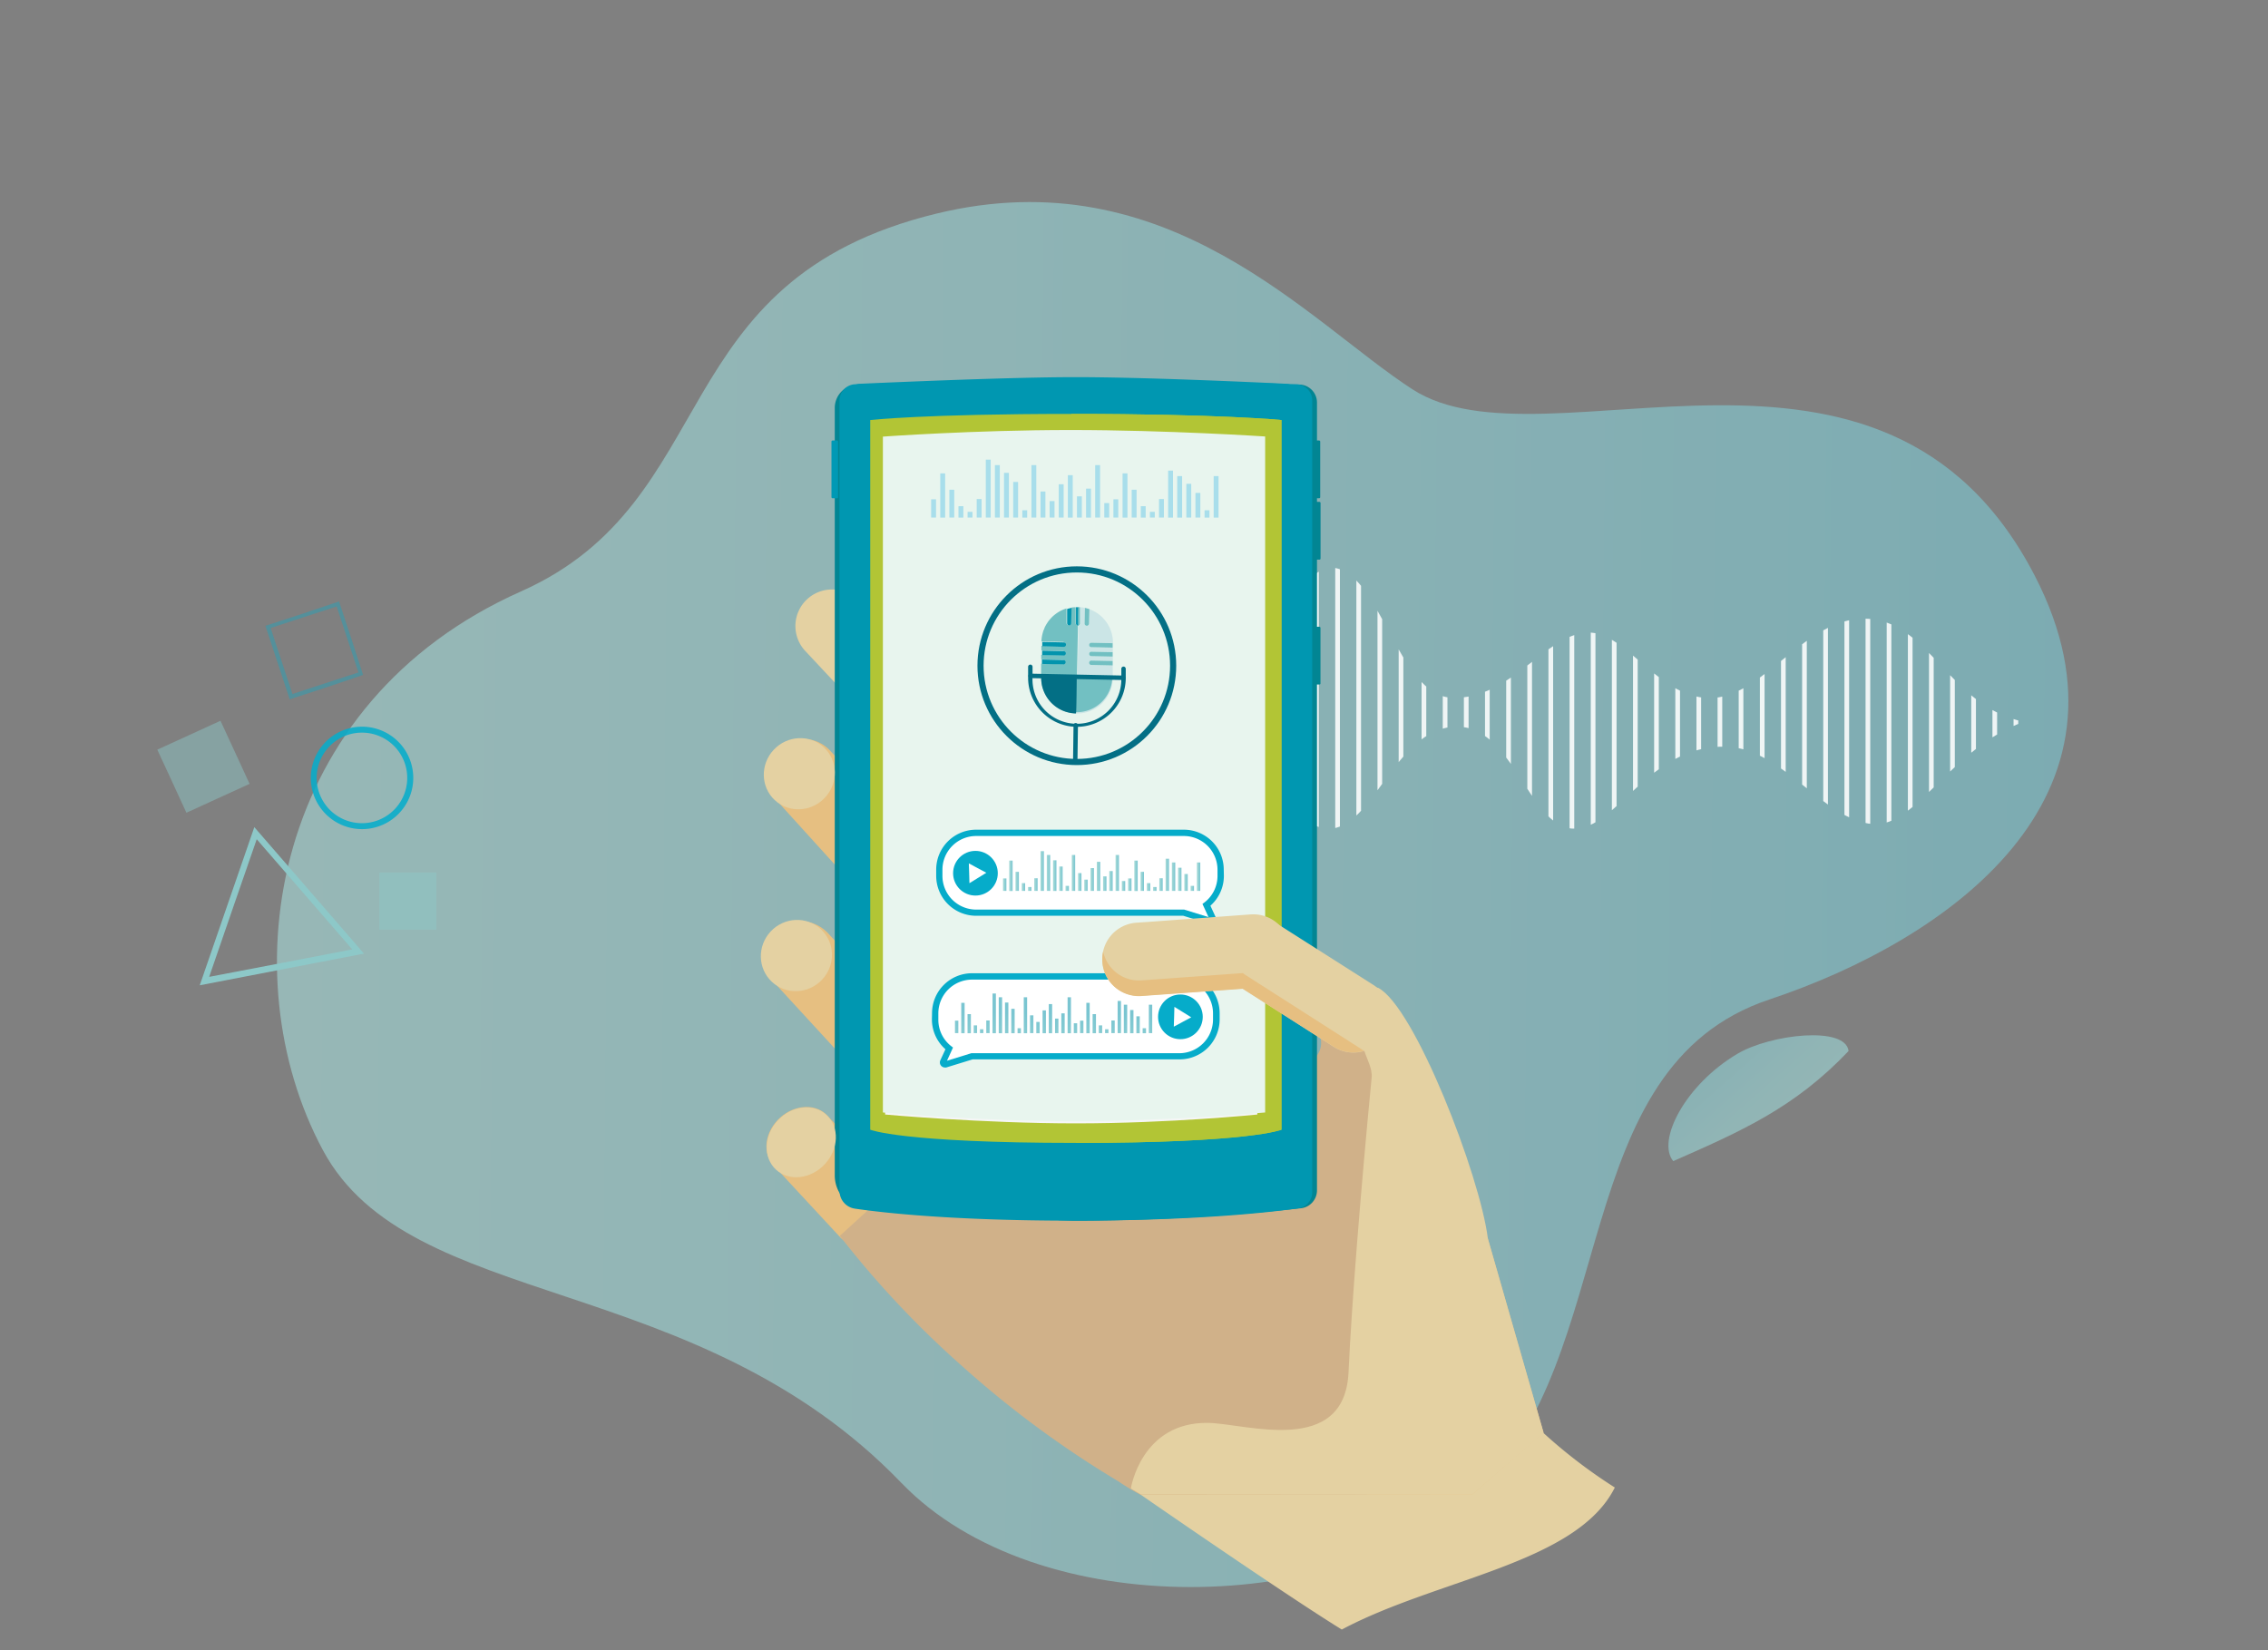 <?xml version="1.0" encoding="utf-8"?> <svg id="Layer_1" data-name="Layer 1" xmlns="http://www.w3.org/2000/svg" xmlns:xlink="http://www.w3.org/1999/xlink" viewBox="0 0 343.58 250"><rect x="0" y="0" width="343.58" height="250" fill="#808080" stroke="none"/><defs><style>.cls-1,.cls-104,.cls-15{fill:none;}.cls-2{clip-path:url(#clip-path);}.cls-3{fill:#b9e3e4;}.cls-4{fill:#0797b1;}.cls-5{clip-path:url(#clip-path-2);}.cls-6{fill:#eddec0;}.cls-7{fill:#02adca;}.cls-8{fill:#0399b5;}.cls-9{fill:#d7c5a9;}.cls-10{fill:#087181;}.cls-11{fill:#065e6c;}.cls-12,.cls-16{opacity:0.62;}.cls-13{fill:url(#linear-gradient);}.cls-14{clip-path:url(#clip-path-3);}.cls-15{stroke:#fff;stroke-width:0.71px;}.cls-104,.cls-15,.cls-31{stroke-miterlimit:10;}.cls-15,.cls-17{opacity:0.87;}.cls-16{fill:url(#linear-gradient-2);}.cls-18,.cls-31{fill:#06acca;}.cls-19{opacity:0.47;}.cls-20{fill:#8dc8c8;}.cls-21{clip-path:url(#clip-path-4);}.cls-22{fill:#e6bf81;}.cls-23{fill:#e4d1a2;}.cls-24{fill:#d0b189;}.cls-25{fill:#028593;}.cls-26{fill:#0099b5;}.cls-27{fill:#0097b1;}.cls-28{fill:#b2c535;}.cls-29{fill:#f5f6f6;}.cls-30{fill:#e8f5ee;}.cls-31{stroke:#06acca;stroke-width:0.53px;}.cls-32{fill:#fff;}.cls-33{fill:url(#linear-gradient-3);}.cls-34{fill:url(#linear-gradient-4);}.cls-35{fill:url(#linear-gradient-5);}.cls-36{fill:url(#linear-gradient-6);}.cls-37{fill:url(#linear-gradient-7);}.cls-38{fill:url(#linear-gradient-8);}.cls-39{fill:url(#linear-gradient-9);}.cls-40{fill:url(#linear-gradient-10);}.cls-41{fill:url(#linear-gradient-11);}.cls-42{fill:url(#linear-gradient-12);}.cls-43{fill:url(#linear-gradient-13);}.cls-44{fill:url(#linear-gradient-14);}.cls-45{fill:url(#linear-gradient-15);}.cls-46{fill:url(#linear-gradient-16);}.cls-47{fill:url(#linear-gradient-17);}.cls-48{fill:url(#linear-gradient-18);}.cls-49{fill:url(#linear-gradient-19);}.cls-50{fill:url(#linear-gradient-20);}.cls-51{fill:url(#linear-gradient-21);}.cls-52{fill:url(#linear-gradient-22);}.cls-53{fill:url(#linear-gradient-23);}.cls-54{fill:url(#linear-gradient-24);}.cls-55{fill:url(#linear-gradient-25);}.cls-56{fill:url(#linear-gradient-26);}.cls-57{fill:url(#linear-gradient-27);}.cls-58{fill:url(#linear-gradient-28);}.cls-59{fill:url(#linear-gradient-29);}.cls-60{fill:url(#linear-gradient-30);}.cls-61{fill:url(#linear-gradient-31);}.cls-62{fill:url(#linear-gradient-32);}.cls-63{fill:url(#linear-gradient-33);}.cls-64{fill:url(#linear-gradient-34);}.cls-65{fill:url(#linear-gradient-35);}.cls-66{fill:url(#linear-gradient-36);}.cls-67{fill:url(#linear-gradient-37);}.cls-68{fill:url(#linear-gradient-38);}.cls-69{fill:url(#linear-gradient-39);}.cls-70{fill:url(#linear-gradient-40);}.cls-71{fill:url(#linear-gradient-41);}.cls-72{fill:url(#linear-gradient-42);}.cls-73{fill:url(#linear-gradient-43);}.cls-74{fill:url(#linear-gradient-44);}.cls-75{fill:url(#linear-gradient-45);}.cls-76{fill:url(#linear-gradient-46);}.cls-77{fill:url(#linear-gradient-47);}.cls-78{fill:url(#linear-gradient-48);}.cls-79{fill:url(#linear-gradient-49);}.cls-80{fill:url(#linear-gradient-50);}.cls-81{fill:url(#linear-gradient-51);}.cls-82{fill:url(#linear-gradient-52);}.cls-83{fill:url(#linear-gradient-53);}.cls-84{fill:url(#linear-gradient-54);}.cls-85{fill:url(#linear-gradient-55);}.cls-86{fill:url(#linear-gradient-56);}.cls-87{fill:url(#linear-gradient-57);}.cls-88{fill:url(#linear-gradient-58);}.cls-89{fill:url(#linear-gradient-59);}.cls-90{fill:url(#linear-gradient-60);}.cls-91{fill:url(#linear-gradient-61);}.cls-92{fill:url(#linear-gradient-62);}.cls-93{fill:url(#linear-gradient-63);}.cls-94{fill:url(#linear-gradient-64);}.cls-95{fill:url(#linear-gradient-65);}.cls-96{fill:url(#linear-gradient-66);}.cls-97{opacity:0.36;}.cls-98{fill:#02a8cb;}.cls-99{fill:#cbe5e6;}.cls-100{fill:#036f85;}.cls-101{fill:#72c0c2;}.cls-102{fill:#0294ad;}.cls-103{fill:#1d3a46;}.cls-104{stroke:#036f85;stroke-width:0.93px;}.cls-105{fill:#a8deeb;}</style><clipPath id="clip-path"><path class="cls-1" d="M322.27-388.51c1.34,57.25-59.18,51-84,50.19-24.55-.75-57.65-7.61-77.67-16.83-14.57-6.71-13.74-34.34-13.74-56.58,0-52.8,36.51-116.84,89.31-116.84S321-441.29,322.27-388.51Z"/></clipPath><clipPath id="clip-path-2"><path class="cls-1" d="M260.46-154.11c0,56.84-51.61,105.68-112.59,105.06C91-49.63,54.64-97.27,54.64-154.11A102.91,102.91,0,0,1,157.55-257,102.9,102.9,0,0,1,260.46-154.11Z"/></clipPath><linearGradient id="linear-gradient" x1="70.67" y1="32.17" x2="316.31" y2="32.17" gradientTransform="matrix(1.1, -0.01, -0.01, 1.1, -35.47, 102.18)" gradientUnits="userSpaceOnUse"><stop offset="0.01" stop-color="#a4d9d7"/><stop offset="0.36" stop-color="#99d4d5"/><stop offset="0.98" stop-color="#7bc6d1"/><stop offset="1" stop-color="#7ac5d1"/></linearGradient><clipPath id="clip-path-3"><path class="cls-1" d="M158.8,94.74c11.21.43,15.29,10.29,23.37,10.06,7.63-.21,13.94-19,19.54-18.8,7.42.29,9.92,19.55,18.4,19.73,8.79.18,14-9.59,20.33-9.89,6.06-.29,11,10.54,19.28,9.89,7.63-.61,13.82-12,22.65-12,9.88,0,12.8,13.36,24.24,15.62-11.11,4-16.38,16.05-22.89,15.51-7.56-.62-13.69-11.52-22.25-11.73-11.89-.3-16.61,12.84-23.28,12.41s-9-15.75-17.73-15.44c-9.14.32-12.5,15.58-19.17,15.44-7.88-.17-8-16.37-19.38-16.45-9.33-.07-14.15,7.6-24.25,7.16-6.67-.29-16.53-7.77-27.34-9.84C136.53,104.71,150,94.41,158.8,94.74Z"/></clipPath><linearGradient id="linear-gradient-2" x1="272.92" y1="174.29" x2="252.58" y2="151.3" gradientTransform="matrix(1, 0, 0, 1, 0, 0)" xlink:href="#linear-gradient"/><clipPath id="clip-path-4"><ellipse class="cls-1" cx="176.41" cy="144.71" rx="111.19" ry="119.63"/></clipPath><linearGradient id="linear-gradient-3" x1="151.95" y1="134.03" x2="152.45" y2="134.03" gradientTransform="matrix(1, 0, 0, 1, 0, 0)" xlink:href="#linear-gradient"/><linearGradient id="linear-gradient-4" x1="152.89" y1="132.68" x2="153.4" y2="132.68" gradientTransform="matrix(1, 0, 0, 1, 0, 0)" xlink:href="#linear-gradient"/><linearGradient id="linear-gradient-5" x1="153.84" y1="133.54" x2="154.35" y2="133.54" gradientTransform="matrix(1, 0, 0, 1, 0, 0)" xlink:href="#linear-gradient"/><linearGradient id="linear-gradient-6" x1="154.79" y1="134.39" x2="155.29" y2="134.39" gradientTransform="matrix(1, 0, 0, 1, 0, 0)" xlink:href="#linear-gradient"/><linearGradient id="linear-gradient-7" x1="155.74" y1="134.69" x2="156.24" y2="134.69" gradientTransform="matrix(1, 0, 0, 1, 0, 0)" xlink:href="#linear-gradient"/><linearGradient id="linear-gradient-8" x1="156.68" y1="134.02" x2="157.19" y2="134.02" gradientTransform="matrix(1, 0, 0, 1, 0, 0)" xlink:href="#linear-gradient"/><linearGradient id="linear-gradient-9" x1="157.63" y1="131.97" x2="158.14" y2="131.97" gradientTransform="matrix(1, 0, 0, 1, 0, 0)" xlink:href="#linear-gradient"/><linearGradient id="linear-gradient-10" x1="158.58" y1="132.26" x2="159.08" y2="132.26" gradientTransform="matrix(1, 0, 0, 1, 0, 0)" xlink:href="#linear-gradient"/><linearGradient id="linear-gradient-11" x1="159.53" y1="132.66" x2="160.03" y2="132.66" gradientTransform="matrix(1, 0, 0, 1, 0, 0)" xlink:href="#linear-gradient"/><linearGradient id="linear-gradient-12" x1="160.47" y1="133.13" x2="160.98" y2="133.13" gradientTransform="matrix(1, 0, 0, 1, 0, 0)" xlink:href="#linear-gradient"/><linearGradient id="linear-gradient-13" x1="161.42" y1="134.6" x2="161.93" y2="134.6" gradientTransform="matrix(1, 0, 0, 1, 0, 0)" xlink:href="#linear-gradient"/><linearGradient id="linear-gradient-14" x1="162.37" y1="132.26" x2="162.87" y2="132.26" gradientTransform="matrix(1, 0, 0, 1, 0, 0)" xlink:href="#linear-gradient"/><linearGradient id="linear-gradient-15" x1="163.32" y1="133.63" x2="163.82" y2="133.63" gradientTransform="matrix(1, 0, 0, 1, 0, 0)" xlink:href="#linear-gradient"/><linearGradient id="linear-gradient-16" x1="164.26" y1="134.13" x2="164.77" y2="134.13" gradientTransform="matrix(1, 0, 0, 1, 0, 0)" xlink:href="#linear-gradient"/><linearGradient id="linear-gradient-17" x1="165.21" y1="133.25" x2="165.72" y2="133.25" gradientTransform="matrix(1, 0, 0, 1, 0, 0)" xlink:href="#linear-gradient"/><linearGradient id="linear-gradient-18" x1="166.16" y1="132.78" x2="166.66" y2="132.78" gradientTransform="matrix(1, 0, 0, 1, 0, 0)" xlink:href="#linear-gradient"/><linearGradient id="linear-gradient-19" x1="167.11" y1="133.88" x2="167.61" y2="133.88" gradientTransform="matrix(1, 0, 0, 1, 0, 0)" xlink:href="#linear-gradient"/><linearGradient id="linear-gradient-20" x1="168.05" y1="133.48" x2="168.56" y2="133.48" gradientTransform="matrix(1, 0, 0, 1, 0, 0)" xlink:href="#linear-gradient"/><linearGradient id="linear-gradient-21" x1="169" y1="132.26" x2="169.51" y2="132.26" gradientTransform="matrix(1, 0, 0, 1, 0, 0)" xlink:href="#linear-gradient"/><linearGradient id="linear-gradient-22" x1="169.95" y1="134.23" x2="170.45" y2="134.23" gradientTransform="matrix(1, 0, 0, 1, 0, 0)" xlink:href="#linear-gradient"/><linearGradient id="linear-gradient-23" x1="170.9" y1="134.03" x2="171.4" y2="134.03" gradientTransform="matrix(1, 0, 0, 1, 0, 0)" xlink:href="#linear-gradient"/><linearGradient id="linear-gradient-24" x1="171.84" y1="132.68" x2="172.35" y2="132.68" gradientTransform="matrix(1, 0, 0, 1, 0, 0)" xlink:href="#linear-gradient"/><linearGradient id="linear-gradient-25" x1="172.79" y1="133.54" x2="173.3" y2="133.54" gradientTransform="matrix(1, 0, 0, 1, 0, 0)" xlink:href="#linear-gradient"/><linearGradient id="linear-gradient-26" x1="173.74" y1="134.39" x2="174.24" y2="134.39" gradientTransform="matrix(1, 0, 0, 1, 0, 0)" xlink:href="#linear-gradient"/><linearGradient id="linear-gradient-27" x1="174.69" y1="134.69" x2="175.19" y2="134.69" gradientTransform="matrix(1, 0, 0, 1, 0, 0)" xlink:href="#linear-gradient"/><linearGradient id="linear-gradient-28" x1="175.63" y1="134.02" x2="176.14" y2="134.02" gradientTransform="matrix(1, 0, 0, 1, 0, 0)" xlink:href="#linear-gradient"/><linearGradient id="linear-gradient-29" x1="176.58" y1="132.54" x2="177.09" y2="132.54" gradientTransform="matrix(1, 0, 0, 1, 0, 0)" xlink:href="#linear-gradient"/><linearGradient id="linear-gradient-30" x1="177.53" y1="132.83" x2="178.03" y2="132.83" gradientTransform="matrix(1, 0, 0, 1, 0, 0)" xlink:href="#linear-gradient"/><linearGradient id="linear-gradient-31" x1="178.47" y1="133.23" x2="178.98" y2="133.23" gradientTransform="matrix(1, 0, 0, 1, 0, 0)" xlink:href="#linear-gradient"/><linearGradient id="linear-gradient-32" x1="179.42" y1="133.7" x2="179.93" y2="133.7" gradientTransform="matrix(1, 0, 0, 1, 0, 0)" xlink:href="#linear-gradient"/><linearGradient id="linear-gradient-33" x1="180.37" y1="134.6" x2="180.88" y2="134.6" gradientTransform="matrix(1, 0, 0, 1, 0, 0)" xlink:href="#linear-gradient"/><linearGradient id="linear-gradient-34" x1="181.32" y1="132.83" x2="181.82" y2="132.83" gradientTransform="matrix(1, 0, 0, 1, 0, 0)" xlink:href="#linear-gradient"/><linearGradient id="linear-gradient-35" x1="144.8" y1="164.8" x2="144.95" y2="153.39" gradientTransform="matrix(1, 0, 0, 1, 0, 0)" xlink:href="#linear-gradient"/><linearGradient id="linear-gradient-36" x1="145.72" y1="164.81" x2="145.88" y2="153.4" gradientTransform="matrix(1, 0, 0, 1, 0, 0)" xlink:href="#linear-gradient"/><linearGradient id="linear-gradient-37" x1="146.68" y1="164.82" x2="146.84" y2="153.41" gradientTransform="matrix(1, 0, 0, 1, 0, 0)" xlink:href="#linear-gradient"/><linearGradient id="linear-gradient-38" x1="147.64" y1="164.84" x2="147.8" y2="153.43" gradientTransform="matrix(1, 0, 0, 1, 0, 0)" xlink:href="#linear-gradient"/><linearGradient id="linear-gradient-39" x1="148.59" y1="164.85" x2="148.75" y2="153.44" gradientTransform="matrix(1, 0, 0, 1, 0, 0)" xlink:href="#linear-gradient"/><linearGradient id="linear-gradient-40" x1="149.53" y1="164.86" x2="149.69" y2="153.45" gradientTransform="matrix(1, 0, 0, 1, 0, 0)" xlink:href="#linear-gradient"/><linearGradient id="linear-gradient-41" x1="150.45" y1="164.88" x2="150.61" y2="153.46" gradientTransform="matrix(1, 0, 0, 1, 0, 0)" xlink:href="#linear-gradient"/><linearGradient id="linear-gradient-42" x1="151.4" y1="164.89" x2="151.56" y2="153.48" gradientTransform="matrix(1, 0, 0, 1, 0, 0)" xlink:href="#linear-gradient"/><linearGradient id="linear-gradient-43" x1="152.36" y1="164.9" x2="152.51" y2="153.49" gradientTransform="matrix(1, 0, 0, 1, 0, 0)" xlink:href="#linear-gradient"/><linearGradient id="linear-gradient-44" x1="153.31" y1="164.92" x2="153.47" y2="153.5" gradientTransform="matrix(1, 0, 0, 1, 0, 0)" xlink:href="#linear-gradient"/><linearGradient id="linear-gradient-45" x1="154.28" y1="164.93" x2="154.44" y2="153.52" gradientTransform="matrix(1, 0, 0, 1, 0, 0)" xlink:href="#linear-gradient"/><linearGradient id="linear-gradient-46" x1="155.19" y1="164.94" x2="155.35" y2="153.53" gradientTransform="matrix(1, 0, 0, 1, 0, 0)" xlink:href="#linear-gradient"/><linearGradient id="linear-gradient-47" x1="156.16" y1="164.96" x2="156.32" y2="153.54" gradientTransform="matrix(1, 0, 0, 1, 0, 0)" xlink:href="#linear-gradient"/><linearGradient id="linear-gradient-48" x1="157.11" y1="164.97" x2="157.27" y2="153.56" gradientTransform="matrix(1, 0, 0, 1, 0, 0)" xlink:href="#linear-gradient"/><linearGradient id="linear-gradient-49" x1="158.05" y1="164.98" x2="158.21" y2="153.57" gradientTransform="matrix(1, 0, 0, 1, 0, 0)" xlink:href="#linear-gradient"/><linearGradient id="linear-gradient-50" x1="158.99" y1="165" x2="159.15" y2="153.58" gradientTransform="matrix(1, 0, 0, 1, 0, 0)" xlink:href="#linear-gradient"/><linearGradient id="linear-gradient-51" x1="159.95" y1="165.01" x2="160.11" y2="153.6" gradientTransform="matrix(1, 0, 0, 1, 0, 0)" xlink:href="#linear-gradient"/><linearGradient id="linear-gradient-52" x1="160.89" y1="165.02" x2="161.05" y2="153.61" gradientTransform="matrix(1, 0, 0, 1, 0, 0)" xlink:href="#linear-gradient"/><linearGradient id="linear-gradient-53" x1="161.82" y1="165.03" x2="161.98" y2="153.62" gradientTransform="matrix(1, 0, 0, 1, 0, 0)" xlink:href="#linear-gradient"/><linearGradient id="linear-gradient-54" x1="162.8" y1="165.05" x2="162.96" y2="153.64" gradientTransform="matrix(1, 0, 0, 1, 0, 0)" xlink:href="#linear-gradient"/><linearGradient id="linear-gradient-55" x1="163.74" y1="165.06" x2="163.9" y2="153.65" gradientTransform="matrix(1, 0, 0, 1, 0, 0)" xlink:href="#linear-gradient"/><linearGradient id="linear-gradient-56" x1="164.67" y1="165.07" x2="164.83" y2="153.66" gradientTransform="matrix(1, 0, 0, 1, 0, 0)" xlink:href="#linear-gradient"/><linearGradient id="linear-gradient-57" x1="165.63" y1="165.09" x2="165.79" y2="153.68" gradientTransform="matrix(1, 0, 0, 1, 0, 0)" xlink:href="#linear-gradient"/><linearGradient id="linear-gradient-58" x1="166.59" y1="165.1" x2="166.75" y2="153.69" gradientTransform="matrix(1, 0, 0, 1, 0, 0)" xlink:href="#linear-gradient"/><linearGradient id="linear-gradient-59" x1="167.54" y1="165.11" x2="167.7" y2="153.7" gradientTransform="matrix(1, 0, 0, 1, 0, 0)" xlink:href="#linear-gradient"/><linearGradient id="linear-gradient-60" x1="168.48" y1="165.13" x2="168.64" y2="153.72" gradientTransform="matrix(1, 0, 0, 1, 0, 0)" xlink:href="#linear-gradient"/><linearGradient id="linear-gradient-61" x1="169.4" y1="165.14" x2="169.56" y2="153.73" gradientTransform="matrix(1, 0, 0, 1, 0, 0)" xlink:href="#linear-gradient"/><linearGradient id="linear-gradient-62" x1="170.36" y1="165.15" x2="170.51" y2="153.74" gradientTransform="matrix(1, 0, 0, 1, 0, 0)" xlink:href="#linear-gradient"/><linearGradient id="linear-gradient-63" x1="171.31" y1="165.17" x2="171.47" y2="153.75" gradientTransform="matrix(1, 0, 0, 1, 0, 0)" xlink:href="#linear-gradient"/><linearGradient id="linear-gradient-64" x1="172.26" y1="165.18" x2="172.42" y2="153.77" gradientTransform="matrix(1, 0, 0, 1, 0, 0)" xlink:href="#linear-gradient"/><linearGradient id="linear-gradient-65" x1="173.22" y1="165.19" x2="173.38" y2="153.78" gradientTransform="matrix(1, 0, 0, 1, 0, 0)" xlink:href="#linear-gradient"/><linearGradient id="linear-gradient-66" x1="174.14" y1="165.21" x2="174.3" y2="153.79" gradientTransform="matrix(1, 0, 0, 1, 0, 0)" xlink:href="#linear-gradient"/></defs><title>customerexperience</title><g class="cls-2"><path class="cls-3" d="M213.3.07h3.29c5.18,0,6.12-4.24,6.12-9.42L224.36-135a9.44,9.44,0,0,0-9.42-9.41h0a9.44,9.44,0,0,0-9.41,9.41L207.18-9.35C207.18-4.17,208.12.07,213.3.07Z"/><path class="cls-3" d="M257.2.07h3.29a9.44,9.44,0,0,1-9.41-9.42L249.43-135a9.43,9.43,0,0,1,9.41-9.41h0a9.44,9.44,0,0,1,9.42,9.41L266.61-9.35A9.45,9.45,0,0,1,257.2.07Z"/><rect class="cls-4" x="200.03" y="-0.52" width="30" height="1.47" rx="0.51" transform="translate(430.06 0.43) rotate(-180)"/><rect class="cls-4" x="243.78" y="-0.52" width="30" height="1.47" rx="0.51" transform="translate(517.56 0.43) rotate(-180)"/></g><g class="cls-5"><rect class="cls-6" x="112.79" y="121.83" width="19.43" height="149.13" rx="9.72"/><path class="cls-7" d="M188.53,18l-85.15.12,0,24.06,39.49,3.47v-.09a3.44,3.44,0,0,1,6.88,0L188.57,42Z"/><path class="cls-7" d="M124.65,147.43h-4.4c-11.27,0-15.16-11.33-15.17-16.61l-4.4-114.48c0-5.25,2.67-16,15.84-16.07l12.86,0c10.6,0,14.54,9.48,14.55,16L139.72,130.7C139.73,137.29,133.77,147.42,124.65,147.43Z"/><rect class="cls-6" x="161.08" y="121.83" width="19.43" height="149.13" rx="9.72"/><path class="cls-7" d="M172.6,147.36h-4.39C156.93,147.38,153,136,153,130.76L148.64,16.28C148.63,11,151.31.22,164.48.2h12.85c10.61,0,14.55,9.48,14.56,16l-4.21,114.42C187.69,137.21,181.73,147.35,172.6,147.36Z"/><path class="cls-7" d="M167.29,114.12h5.37c6.75,0,15,4.47,15,16.52L183.79,251.5l-26.41-.24L153,130.76C153,118.49,162,114.13,167.29,114.12Z"/><path class="cls-7" d="M119.34,114.19h5.37c6.75,0,15,4.47,15,16.52l-3.88,120.87-26.41-.24-4.35-120.5C105.06,118.56,114.05,114.2,119.34,114.19Z"/><path class="cls-8" d="M150.21,16.28c-6.05,6.51-6.51,16.31-1.73,23.86v0c3.19,4.6,6.78,7.36,10.26,12.53h0c5.72,9.86,10.89,18.7,11.63,38.9.45,12.38-4.21,27.22-6.33,35.8l-.11.5a51.58,51.58,0,0,0-1.74,16,53.86,53.86,0,0,0,2.26,14l.09.56a65.86,65.86,0,0,1,2.32,15.42,63.41,63.41,0,0,1-1.65,17.56l-.13.41c-5.43,15.62-8.35,36.6-7.5,59.57L149.91,47.69l-.12-2.18a3.45,3.45,0,0,0-3.45-3.43l-.19,0a29.62,29.62,0,0,0-9.88,3.65c-10.56,6.23-15.79,17.9-13.86,28.77l.22,1.82A101.78,101.78,0,0,1,125,95c.45,12.38-1.23,23.74-4.36,32.36l-.16.5a37.56,37.56,0,0,0-2.71,16.05,39.06,39.06,0,0,0,3,14l.12.56a47.88,47.88,0,0,1,3,15.39,46.4,46.4,0,0,1-2.59,17.6l-.2.41c-7.92,15.71-12.37,36.75-11.53,59.71L100.68,16.35"/><circle class="cls-6" cx="83.24" cy="34.52" r="8.96"/><polygon class="cls-6" points="92.09 33.13 93.8 49 72.5 48.77 74.3 34.1 92.09 33.13"/><path class="cls-6" d="M82.79,60.76h0a1.38,1.38,0,0,0,1.44-1.34l0-1.69.23-9.24a1.38,1.38,0,0,0-1.34-1.4h0a1.37,1.37,0,0,0-1.4,1.35l-.27,10.92A1.39,1.39,0,0,0,82.79,60.76Z"/><path class="cls-6" d="M82.52,71.56h0A1.38,1.38,0,0,0,84,70.22L84,68.53l.23-9.24a1.38,1.38,0,0,0-1.35-1.4h0a1.38,1.38,0,0,0-1.4,1.34l-.26,10.93A1.37,1.37,0,0,0,82.52,71.56Z"/><path class="cls-6" d="M87.51,58.88h0A1.37,1.37,0,0,0,89,57.57L89,56.22l.29-7.54A1.38,1.38,0,0,0,88,47.25h0a1.38,1.38,0,0,0-1.42,1.32l-.34,8.89A1.37,1.37,0,0,0,87.51,58.88Z"/><path class="cls-6" d="M87.19,67.57h0a1.38,1.38,0,0,0,1.45-1.31l.06-1.36L89,57.37a1.38,1.38,0,0,0-1.32-1.43h0a1.38,1.38,0,0,0-1.43,1.32l-.34,8.88A1.38,1.38,0,0,0,87.19,67.57Z"/><path class="cls-6" d="M92.23,54.36h0A1.38,1.38,0,0,0,93.66,53l0-.44.13-3.87a1.38,1.38,0,0,0-1.76-1.36h0a1.35,1.35,0,0,0-1,1.28L90.91,53A1.38,1.38,0,0,0,92.23,54.36Z"/><path class="cls-6" d="M92.08,58.5h0a1.38,1.38,0,0,0,1.43-1.32v-.44l.14-3.88a1.38,1.38,0,0,0-1.77-1.35h0a1.39,1.39,0,0,0-1,1.29l-.14,4.3A1.37,1.37,0,0,0,92.08,58.5Z"/><path class="cls-6" d="M78.1,58.78h0a1.39,1.39,0,0,0,1.46-1.31l0-1.36.29-7.53a1.38,1.38,0,0,0-1.32-1.43h0a1.38,1.38,0,0,0-1.43,1.32l-.34,8.88A1.38,1.38,0,0,0,78.1,58.78Z"/><path class="cls-6" d="M77.77,67.46h0a1.37,1.37,0,0,0,1.46-1.31l.06-1.35.29-7.54a1.37,1.37,0,0,0-1.32-1.42h0a1.37,1.37,0,0,0-1.42,1.32L76.49,66A1.36,1.36,0,0,0,77.77,67.46Z"/><path class="cls-6" d="M73.39,60.58h0a1.37,1.37,0,0,0,1.45-1.3l0-.44.19-4.75a1.36,1.36,0,0,0-1.73-1.38h0a1.38,1.38,0,0,0-1,1.26l-.21,5.18A1.38,1.38,0,0,0,73.39,60.58Z"/><path class="cls-6" d="M73.57,55.53h0A1.38,1.38,0,0,0,75,54.22l0-.43L75.24,49a1.38,1.38,0,0,0-1.74-1.39h0a1.36,1.36,0,0,0-1,1.26l-.21,5.17A1.38,1.38,0,0,0,73.57,55.53Z"/><path class="cls-6" d="M83,27.88l-.83,0a4.55,4.55,0,0,1-4.4-4.71L75.29-43.74a9.5,9.5,0,0,1,10-9.86h0c7,.24,9.93,5.24,9.28,10.52L88,23.25A4.8,4.8,0,0,1,83,27.88Z"/><polygon class="cls-6" points="87.96 23.25 77.76 23.14 74.77 31.64 91.05 30.13 87.96 23.25"/><path class="cls-9" d="M91.76-51.63c-2.12-1.62-3.32-3.44-4.52-1.41-2.16,3.69-3.12,22.65.14,36,3.31,13.51.39,29.66-1.71,35.61-1.68,4.78-2,10.4.59,14.93,2.44,4.24,3.14,4.74,4.93,9.53,1.56,4.18,1.57,10.89,1.8,12.79.27,2.16-.25,2.61,0,2.43a1.54,1.54,0,0,0,.54-1.46c.27-1.31.29-8.43.29-8.43-.42-6.58-1.61-14.65-1.63-14.78s-.05-.33-.05-.33a8.76,8.76,0,0,0-1-3h0L88,23.31l6.6-67.11a12.88,12.88,0,0,0-.17-2.81A9.87,9.87,0,0,0,91.76-51.63Z"/><circle class="cls-6" cx="207.78" cy="34.52" r="8.96"/><polygon class="cls-6" points="198.94 33.13 197.23 49 218.53 48.77 216.73 34.1 198.94 33.13"/><path class="cls-6" d="M208.24,60.76h0a1.38,1.38,0,0,1-1.44-1.34l0-1.69-.23-9.24a1.37,1.37,0,0,1,1.34-1.4h0a1.37,1.37,0,0,1,1.4,1.35l.27,10.92A1.39,1.39,0,0,1,208.24,60.76Z"/><path class="cls-6" d="M208.5,71.56h0a1.37,1.37,0,0,1-1.43-1.34l0-1.69-.23-9.24a1.38,1.38,0,0,1,1.35-1.4h0a1.39,1.39,0,0,1,1.4,1.34l.26,10.93A1.37,1.37,0,0,1,208.5,71.56Z"/><path class="cls-6" d="M203.52,58.88h0a1.37,1.37,0,0,1-1.46-1.31L202,56.22l-.29-7.54A1.38,1.38,0,0,1,203,47.25h0a1.39,1.39,0,0,1,1.42,1.32l.34,8.89A1.37,1.37,0,0,1,203.52,58.88Z"/><path class="cls-6" d="M203.84,67.57h0a1.39,1.39,0,0,1-1.46-1.31l0-1.36L202,57.37a1.38,1.38,0,0,1,1.32-1.43h0a1.38,1.38,0,0,1,1.43,1.32l.34,8.88A1.38,1.38,0,0,1,203.84,67.57Z"/><path class="cls-6" d="M198.8,54.36h0A1.38,1.38,0,0,1,197.37,53l0-.44-.13-3.87A1.38,1.38,0,0,1,199,47.36h0a1.35,1.35,0,0,1,1,1.28l.15,4.3A1.38,1.38,0,0,1,198.8,54.36Z"/><path class="cls-6" d="M199,58.5h0a1.38,1.38,0,0,1-1.43-1.32v-.44l-.14-3.88a1.38,1.38,0,0,1,1.77-1.35h0a1.39,1.39,0,0,1,1,1.29l.14,4.3A1.37,1.37,0,0,1,199,58.5Z"/><path class="cls-6" d="M212.93,58.78h0a1.39,1.39,0,0,1-1.46-1.31l-.06-1.36-.29-7.53a1.39,1.39,0,0,1,1.32-1.43h0a1.38,1.38,0,0,1,1.43,1.32l.34,8.88A1.38,1.38,0,0,1,212.93,58.78Z"/><path class="cls-6" d="M213.26,67.46h0a1.37,1.37,0,0,1-1.46-1.31l-.06-1.35-.29-7.54a1.37,1.37,0,0,1,1.32-1.42h0a1.37,1.37,0,0,1,1.42,1.32l.34,8.88A1.36,1.36,0,0,1,213.26,67.46Z"/><path class="cls-6" d="M217.64,60.58h0a1.39,1.39,0,0,1-1.46-1.3l0-.44L216,54.09a1.36,1.36,0,0,1,1.73-1.38h0a1.38,1.38,0,0,1,1,1.26l.21,5.18A1.38,1.38,0,0,1,217.64,60.58Z"/><path class="cls-6" d="M217.46,55.53h0A1.38,1.38,0,0,1,216,54.22l0-.43L215.79,49a1.38,1.38,0,0,1,1.73-1.39h0a1.37,1.37,0,0,1,1,1.26l.21,5.17A1.38,1.38,0,0,1,217.46,55.53Z"/><path class="cls-6" d="M208,27.88l.83,0a4.55,4.55,0,0,0,4.4-4.71l2.47-66.88a9.5,9.5,0,0,0-10-9.86h0c-7,.24-9.93,5.24-9.28,10.52l6.6,66.33A4.8,4.8,0,0,0,208,27.88Z"/><polygon class="cls-6" points="203.07 23.25 213.27 23.14 216.26 31.64 199.98 30.13 203.07 23.25"/><path class="cls-9" d="M199.27-51.63c2.12-1.62,3.32-3.44,4.52-1.41,2.16,3.69,3.12,22.65-.14,36-3.31,13.51-.39,29.66,1.71,35.61,1.68,4.78,2,10.4-.59,14.93-2.44,4.24-3.14,4.74-4.93,9.53-1.56,4.18-1.57,10.89-1.8,12.79-.27,2.16.25,2.61,0,2.43a1.54,1.54,0,0,1-.54-1.46c-.27-1.31-.29-8.43-.29-8.43.42-6.58,1.6-14.65,1.63-14.78s.05-.33.05-.33a8.76,8.76,0,0,1,1-3h0l3.1-6.89-6.6-67.11a12.21,12.21,0,0,1,.17-2.81A9.87,9.87,0,0,1,199.27-51.63Z"/><path class="cls-10" d="M98.31,28.3s16.39,3.36,48.06,3.32c28.94-.05,48.31-4.07,48.31-4.07L188.62-94.64l3.14-46.7c-4.26-2.06-10.09-4.92-16.55-8.3-4.45-2.33-9.65-4.56-15.33-4.52L133.1-154a37.34,37.34,0,0,0-17.9,4.42c-6.7,3.76-15.4,8.59-15.4,8.59l2.82,46.3Z"/><path class="cls-11" d="M135-72.35c-6.3-27.94.1-34.16,3.89-51.43,2.13-9.72,2.23-19,2.66-30.28H133.2a37.34,37.34,0,0,0-17.89,4.43c-6.7,3.76-15.4,8.58-15.4,8.58v0a27.77,27.77,0,0,0-17.64,21L77-91.45l24.84,12.37.94-15.65-4.31,123s15.3,3.36,47,3.32a299.69,299.69,0,0,1,2.67-45.39C151.78-38.93,139.57-52,135-72.35Z"/></g><g class="cls-12"><path class="cls-13" d="M214,59c20.15,13,71.37-16,94.24,28.21,17.41,33.62-13.2,55.23-40.22,64.23-30.82,10.28-22.36,54.16-44.37,74.64-20.2,18.79-66.48,20-87.09-1.4-31.22-32.42-74.44-25.81-87.65-50.43-14.21-26.48-7.8-67.83,30-84.64,30.87-13.72,21.36-47.17,63-57.26C177,23.84,198.25,48.82,214,59Z"/></g><g class="cls-14"><line class="cls-15" x1="125.77" y1="75.63" x2="125.77" y2="147.77"/><line class="cls-15" x1="128.97" y1="75.63" x2="128.97" y2="147.77"/><line class="cls-15" x1="132.17" y1="75.63" x2="132.17" y2="147.77"/><line class="cls-15" x1="135.37" y1="75.63" x2="135.37" y2="147.77"/><line class="cls-15" x1="138.58" y1="75.63" x2="138.58" y2="147.77"/><line class="cls-15" x1="141.78" y1="75.63" x2="141.78" y2="147.77"/><line class="cls-15" x1="144.98" y1="75.63" x2="144.98" y2="147.77"/><line class="cls-15" x1="148.18" y1="75.63" x2="148.18" y2="147.77"/><line class="cls-15" x1="151.39" y1="75.63" x2="151.39" y2="147.77"/><line class="cls-15" x1="154.59" y1="75.63" x2="154.59" y2="147.77"/><line class="cls-15" x1="157.79" y1="75.63" x2="157.79" y2="147.77"/><line class="cls-15" x1="160.99" y1="75.63" x2="160.99" y2="147.77"/><line class="cls-15" x1="164.2" y1="75.63" x2="164.2" y2="147.77"/><line class="cls-15" x1="167.4" y1="75.63" x2="167.4" y2="147.77"/><line class="cls-15" x1="170.6" y1="75.63" x2="170.6" y2="147.77"/><line class="cls-15" x1="173.8" y1="75.63" x2="173.8" y2="147.77"/><line class="cls-15" x1="177.01" y1="75.63" x2="177.01" y2="147.77"/><line class="cls-15" x1="180.21" y1="75.63" x2="180.21" y2="147.77"/><line class="cls-15" x1="183.41" y1="75.63" x2="183.41" y2="147.77"/><line class="cls-15" x1="186.62" y1="75.63" x2="186.62" y2="147.77"/><line class="cls-15" x1="189.82" y1="75.63" x2="189.82" y2="147.77"/><line class="cls-15" x1="193.02" y1="75.63" x2="193.02" y2="147.77"/><line class="cls-15" x1="196.22" y1="75.63" x2="196.22" y2="147.77"/><line class="cls-15" x1="199.43" y1="75.63" x2="199.43" y2="147.77"/><line class="cls-15" x1="202.63" y1="75.63" x2="202.63" y2="147.77"/><line class="cls-15" x1="205.83" y1="75.63" x2="205.83" y2="147.77"/><line class="cls-15" x1="209.03" y1="75.63" x2="209.03" y2="147.77"/><line class="cls-15" x1="212.24" y1="75.63" x2="212.24" y2="147.77"/><line class="cls-15" x1="215.71" y1="75.63" x2="215.71" y2="147.77"/><line class="cls-15" x1="218.92" y1="75.63" x2="218.92" y2="147.77"/><line class="cls-15" x1="222.12" y1="75.63" x2="222.12" y2="147.77"/><line class="cls-15" x1="225.32" y1="75.63" x2="225.32" y2="147.77"/><line class="cls-15" x1="228.53" y1="75.63" x2="228.53" y2="147.77"/><line class="cls-15" x1="231.73" y1="75.63" x2="231.73" y2="147.77"/><line class="cls-15" x1="234.93" y1="75.63" x2="234.93" y2="147.77"/><line class="cls-15" x1="238.13" y1="75.63" x2="238.13" y2="147.77"/><line class="cls-15" x1="241.34" y1="75.63" x2="241.34" y2="147.77"/><line class="cls-15" x1="244.54" y1="75.63" x2="244.54" y2="147.77"/><line class="cls-15" x1="247.74" y1="75.63" x2="247.74" y2="147.77"/><line class="cls-15" x1="250.94" y1="75.63" x2="250.94" y2="147.77"/><line class="cls-15" x1="254.15" y1="75.63" x2="254.15" y2="147.77"/><line class="cls-15" x1="257.35" y1="75.63" x2="257.35" y2="147.77"/><line class="cls-15" x1="260.55" y1="75.63" x2="260.55" y2="147.77"/><line class="cls-15" x1="263.75" y1="75.63" x2="263.75" y2="147.77"/><line class="cls-15" x1="266.96" y1="75.63" x2="266.96" y2="147.77"/><line class="cls-15" x1="270.16" y1="75.63" x2="270.16" y2="147.77"/><line class="cls-15" x1="273.36" y1="75.63" x2="273.36" y2="147.77"/><line class="cls-15" x1="276.56" y1="75.63" x2="276.56" y2="147.77"/><line class="cls-15" x1="279.77" y1="75.63" x2="279.77" y2="147.77"/><line class="cls-15" x1="282.97" y1="75.63" x2="282.97" y2="147.77"/><line class="cls-15" x1="286.17" y1="75.63" x2="286.17" y2="147.77"/><line class="cls-15" x1="289.38" y1="75.63" x2="289.38" y2="147.77"/><line class="cls-15" x1="292.58" y1="75.63" x2="292.58" y2="147.77"/><line class="cls-15" x1="295.78" y1="75.63" x2="295.78" y2="147.77"/><line class="cls-15" x1="298.98" y1="75.63" x2="298.98" y2="147.77"/><line class="cls-15" x1="302.19" y1="75.63" x2="302.19" y2="147.77"/><line class="cls-15" x1="305.39" y1="75.63" x2="305.39" y2="147.77"/><line class="cls-15" x1="308.86" y1="75.63" x2="308.86" y2="147.77"/></g><path class="cls-16" d="M253.48,175.92c-2.57-3.09,1.85-11.63,9.75-16.28,5-2.95,16.36-4.25,16.81-.4C271.87,167.85,263.75,171.4,253.48,175.92Z"/><g class="cls-17"><path class="cls-18" d="M54.84,111a6.86,6.86,0,1,1-4.85,2,6.83,6.83,0,0,1,4.85-2m0-.9a7.76,7.76,0,1,0,5.49,2.27,7.76,7.76,0,0,0-5.49-2.27Z"/></g><g class="cls-19"><polygon class="cls-20" points="35.61 113.98 33.4 109.2 28.62 111.39 23.83 113.58 26.04 118.36 28.24 123.14 33.02 120.95 37.81 118.76 35.61 113.98"/></g><g class="cls-19"><rect class="cls-20" x="57.46" y="132.2" width="8.65" height="8.65"/></g><path class="cls-20" d="M38.9,127.16l7.23,8.34,7.23,8.34-10.84,2.09L31.69,148l3.6-10.44,3.61-10.43m-.36-1.85-4.14,12-4.14,12,12.44-2.4,12.44-2.4-8.3-9.58-8.3-9.57Z"/><g class="cls-21"><path class="cls-22" d="M117.91,113.45h0a5.55,5.55,0,0,1,7.92.36l16.08,17.31,22.94,25.7a5.54,5.54,0,0,1-.48,7.82l0,0a5.55,5.55,0,0,1-7.82-.48l-39-43A5.55,5.55,0,0,1,117.91,113.45Z"/><path class="cls-23" d="M122.26,90.8h0a5.54,5.54,0,0,1,7.91.36l25.58,26.12L178.69,143a5.55,5.55,0,0,1-.49,7.83l0,0a5.55,5.55,0,0,1-7.83-.48L121.89,98.52A5.53,5.53,0,0,1,122.26,90.8Z"/><path class="cls-23" d="M148.91,119.11h0c2.24-2.15,19.16,13,21.26,15.26l3.72,4,20.58,22.46c2.07,2.26-4.2.25-6.45,2.32h0c-2.26,2.07-15-9.74-17-12l-22.35-24.31A5.54,5.54,0,0,1,148.91,119.11Z"/><path class="cls-22" d="M117.38,141h0a5.81,5.81,0,0,1,8.26.61L129.7,146l20.43,22.22a5.83,5.83,0,0,1,0,8.22l0,0a5.81,5.81,0,0,1-8.18-.73l-24.44-26.6A5.85,5.85,0,0,1,117.38,141Z"/><path class="cls-22" d="M118.05,169.46h0c2.23-2.12,5.49-2.33,7.25-.47l1,1.07,9.23,9.95c2.13,2.29,1,6.41-2.33,8.15h0a4.8,4.8,0,0,1-5.82-.6l-10.2-11C115.46,174.71,115.85,171.55,118.05,169.46Z"/><path class="cls-23" d="M244.63,225.37a78.52,78.52,0,0,1-10.82-8.27,19.09,19.09,0,0,0-27.42-1.33l-2.48,2.32c-2.53,2.35-30.15,5.26-31.08,8.38,0,0,21.65,15,30.44,20.42C217.75,239.17,238.87,236.9,244.63,225.37Z"/><polygon class="cls-22" points="222.96 226.47 233.81 217.01 225.39 187.66 171.45 225.66 172.83 226.47 222.96 226.47"/><path class="cls-24" d="M224.68,184.76c-.48-1.71-2.66-10.91-6.23-18.38a138.1,138.1,0,0,0-9.72-16.68l-9.54,5.65s2.29,2.91-.26,5.2c-2.94,2.63-5.28-.44-5.28-.44l-23.58-10a3.81,3.81,0,0,1-.32,5.57,4.19,4.19,0,0,1-5.9,0l-8.46,7.22a3.71,3.71,0,0,1-5.31,5.19l-8.75,7a3.82,3.82,0,0,1-.25,5.23c-1.52,1.48-3.84,1.61-5.72-.5l-8.14,7.43A146.31,146.31,0,0,0,145.78,207a153.42,153.42,0,0,0,23.62,17.42c1.07.73,2.17,1.4,3.29,2H207a36.16,36.16,0,0,0,17.66-41.62Z"/><path class="cls-25" d="M199.51,180.35a2.73,2.73,0,0,1-2.41,2.71,316.19,316.19,0,0,1-34.56,1.88c-17-.63-26.41-1.27-31.34-1.69a5.17,5.17,0,0,1-4.74-5.16V61.8A3.54,3.54,0,0,1,130,58.26h66.78A2.73,2.73,0,0,1,199.51,61Z"/><rect class="cls-26" x="125.96" y="66.75" width="1" height="8.75" rx="0.16" transform="translate(252.92 142.24) rotate(-180)"/><rect class="cls-25" x="199.01" y="66.75" width="1" height="8.75" rx="0.16" transform="translate(399.01 142.24) rotate(180)"/><rect class="cls-25" x="199.04" y="76.05" width="1" height="8.75" rx="0.16" transform="translate(399.09 160.84) rotate(180)"/><rect class="cls-25" x="199.04" y="94.97" width="1" height="8.75" rx="0.16" transform="translate(399.08 198.68) rotate(-180)"/><path class="cls-27" d="M198.79,180.64a2.46,2.46,0,0,1-2.11,2.43c-4.34.62-15.46,1.87-34.1,1.87-18.14,0-28.73-1.18-33.07-1.82a2.72,2.72,0,0,1-2.33-2.7V60.68a2.46,2.46,0,0,1,2.38-2.46l33.34-1a.43.43,0,0,1,.16,0l33.34,1a2.46,2.46,0,0,1,2.39,2.46Z"/><path class="cls-27" d="M197.32,179.39a2.71,2.71,0,0,1-2.3,2.69c-4.07.64-13.93,1.77-32.48,1.77s-28.41-1.13-32.48-1.77a2.72,2.72,0,0,1-2.3-2.69V60.86a2.72,2.72,0,0,1,2.61-2.72c6.39-.28,23-1,32.61-1s25.51.69,31.74,1a2.73,2.73,0,0,1,2.6,2.73Z"/><path class="cls-28" d="M194.13,171.16s-4.74,2-31.15,2-31.15-2-31.15-2V63.64s8.11-.93,30.48-.93,31.82.93,31.82.93Z"/><path class="cls-28" d="M162.31,62.71c22.37,0,31.82.93,31.82.93V171.16s-4.74,2-31.15,2Z"/><path class="cls-29" d="M190.47,168.86S177.29,170.2,163,170.2s-28.91-1.34-28.91-1.34V66.47s13.84-1,28.45-1,27.95,1,27.95,1Z"/><ellipse class="cls-23" cx="121.39" cy="173.07" rx="5.64" ry="4.86" transform="translate(-87.99 143.93) rotate(-47.03)"/><ellipse class="cls-23" cx="121.09" cy="144.79" rx="5.46" ry="5.35" transform="matrix(0.68, -0.73, 0.73, 0.68, -67.39, 134.71)"/><ellipse class="cls-23" cx="121.09" cy="117.22" rx="5.46" ry="5.31" transform="translate(-47.22 125.93) rotate(-47.03)"/><path class="cls-23" d="M223,226.47l10.85-9.37-8.45-29.44c-1.19-9.56-11.11-35.16-16.63-38-5.41-1-2.11,9.5-2.11,9.5.46,1.41,1.26,2.75,1.13,4.11-1.69,17.5-3.05,34.68-3.5,44.62-.59,12.88-15.61,7.78-21.25,7.69-10.17-.17-11.73,9.95-11.73,9.95l1.54.9Z"/><path class="cls-30" d="M162.2,65.15h0c-14.61,0-28.45,1-28.45,1v102.4s14.61,1.33,28.91,1.33h0c14.3,0,29-1.33,29-1.33V66.13S176.81,65.15,162.2,65.15Z"/><path class="cls-31" d="M185.12,131.75a5.78,5.78,0,0,0-5.78-5.78H147.87a5.78,5.78,0,0,0-5.78,5.78v.95a5.78,5.78,0,0,0,5.78,5.78h31.42l4,1.24.14,0a.51.51,0,0,0,.46-.72l-.85-1.85a5.75,5.75,0,0,0,2.1-4.47Z"/><path class="cls-32" d="M184.44,132.7a5.07,5.07,0,0,1-2.06,4.09l-.22.16.92,2-3.69-1.14H147.87a5.11,5.11,0,0,1-5.1-5.1v-.95a5.11,5.11,0,0,1,5.1-5.1h31.47a5.11,5.11,0,0,1,5.1,5.1Z"/><circle class="cls-31" cx="147.77" cy="132.3" r="3.12"/><polygon class="cls-32" points="146.77 130.81 146.82 132.31 146.86 133.81 148.14 133.02 149.42 132.23 148.09 131.52 146.77 130.81"/><path class="cls-31" d="M141.46,153.5a5.79,5.79,0,0,1,5.79-5.78h31.46a5.79,5.79,0,0,1,5.79,5.78v.95a5.8,5.8,0,0,1-5.79,5.79H147.3l-4,1.23-.15,0a.52.52,0,0,1-.38-.17.51.51,0,0,1-.08-.54l.86-1.86a5.76,5.76,0,0,1-2.11-4.47Z"/><path class="cls-32" d="M142.15,154.45a5.06,5.06,0,0,0,2,4.09l.22.17-.91,2,3.69-1.14h31.51a5.11,5.11,0,0,0,5.1-5.1v-.95a5.11,5.11,0,0,0-5.1-5.1H147.25a5.11,5.11,0,0,0-5.1,5.1Z"/><circle class="cls-31" cx="178.82" cy="154.06" r="3.12"/><polygon class="cls-32" points="177.82 155.55 177.87 154.05 177.91 152.55 179.19 153.34 180.46 154.13 179.14 154.84 177.82 155.55"/><rect class="cls-33" x="151.95" y="133.09" width="0.51" height="1.89"/><rect class="cls-34" x="152.89" y="130.39" width="0.51" height="4.6"/><rect class="cls-35" x="153.84" y="132.09" width="0.51" height="2.89"/><rect class="cls-36" x="154.79" y="133.8" width="0.51" height="1.18"/><rect class="cls-37" x="155.74" y="134.39" width="0.51" height="0.59"/><rect class="cls-38" x="156.68" y="133.06" width="0.51" height="1.92"/><rect class="cls-39" x="157.63" y="128.96" width="0.51" height="6.02"/><rect class="cls-40" x="158.58" y="129.53" width="0.51" height="5.45"/><rect class="cls-41" x="159.53" y="130.34" width="0.51" height="4.65"/><rect class="cls-42" x="160.47" y="131.28" width="0.51" height="3.7"/><rect class="cls-43" x="161.42" y="134.22" width="0.51" height="0.76"/><rect class="cls-44" x="162.37" y="129.53" width="0.51" height="5.45"/><rect class="cls-45" x="163.32" y="132.28" width="0.51" height="2.7"/><rect class="cls-46" x="164.26" y="133.27" width="0.51" height="1.71"/><rect class="cls-47" x="165.21" y="131.52" width="0.51" height="3.46"/><rect class="cls-48" x="166.16" y="130.57" width="0.51" height="4.41"/><rect class="cls-49" x="167.11" y="132.78" width="0.51" height="2.2"/><rect class="cls-50" x="168.05" y="131.97" width="0.51" height="3.01"/><rect class="cls-51" x="169" y="129.53" width="0.51" height="5.45"/><rect class="cls-52" x="169.95" y="133.48" width="0.51" height="1.5"/><rect class="cls-53" x="170.9" y="133.09" width="0.51" height="1.89"/><rect class="cls-54" x="171.84" y="130.39" width="0.51" height="4.6"/><rect class="cls-55" x="172.79" y="132.09" width="0.51" height="2.89"/><rect class="cls-56" x="173.74" y="133.8" width="0.51" height="1.18"/><rect class="cls-57" x="174.69" y="134.39" width="0.51" height="0.59"/><rect class="cls-58" x="175.63" y="133.06" width="0.51" height="1.92"/><rect class="cls-59" x="176.58" y="130.1" width="0.51" height="4.88"/><rect class="cls-60" x="177.53" y="130.67" width="0.51" height="4.31"/><rect class="cls-61" x="178.47" y="131.47" width="0.51" height="3.51"/><rect class="cls-62" x="179.42" y="132.42" width="0.51" height="2.56"/><rect class="cls-63" x="180.37" y="134.22" width="0.51" height="0.76"/><rect class="cls-64" x="181.32" y="130.67" width="0.51" height="4.31"/><rect class="cls-65" x="144.67" y="154.64" width="0.51" height="1.89"/><rect class="cls-66" x="145.62" y="151.94" width="0.51" height="4.6"/><rect class="cls-67" x="146.57" y="153.65" width="0.51" height="2.89"/><rect class="cls-68" x="147.51" y="155.35" width="0.51" height="1.18"/><rect class="cls-69" x="148.46" y="155.94" width="0.51" height="0.59"/><rect class="cls-70" x="149.41" y="154.61" width="0.51" height="1.92"/><rect class="cls-71" x="150.36" y="150.52" width="0.51" height="6.02"/><rect class="cls-72" x="151.3" y="151.09" width="0.51" height="5.45"/><rect class="cls-73" x="152.25" y="151.89" width="0.51" height="4.65"/><rect class="cls-74" x="153.2" y="152.84" width="0.51" height="3.7"/><rect class="cls-75" x="154.15" y="155.78" width="0.51" height="0.76"/><rect class="cls-76" x="155.09" y="151.09" width="0.51" height="5.45"/><rect class="cls-77" x="156.04" y="153.83" width="0.51" height="2.7"/><rect class="cls-78" x="156.99" y="154.83" width="0.51" height="1.71"/><rect class="cls-79" x="157.94" y="153.08" width="0.51" height="3.46"/><rect class="cls-80" x="158.88" y="152.13" width="0.51" height="4.41"/><rect class="cls-81" x="159.83" y="154.33" width="0.51" height="2.2"/><rect class="cls-82" x="160.78" y="153.53" width="0.51" height="3.01"/><rect class="cls-83" x="161.73" y="151.09" width="0.51" height="5.45"/><rect class="cls-84" x="162.67" y="155.03" width="0.51" height="1.5"/><rect class="cls-85" x="163.62" y="154.64" width="0.51" height="1.89"/><rect class="cls-86" x="164.57" y="151.94" width="0.51" height="4.6"/><rect class="cls-87" x="165.52" y="153.65" width="0.51" height="2.89"/><rect class="cls-88" x="166.46" y="155.35" width="0.51" height="1.18"/><rect class="cls-89" x="167.41" y="155.94" width="0.51" height="0.59"/><rect class="cls-90" x="168.36" y="154.61" width="0.51" height="1.92"/><rect class="cls-91" x="169.31" y="151.65" width="0.51" height="4.88"/><rect class="cls-92" x="170.25" y="152.22" width="0.51" height="4.31"/><rect class="cls-93" x="171.2" y="153.03" width="0.51" height="3.51"/><rect class="cls-94" x="172.15" y="153.98" width="0.51" height="2.56"/><rect class="cls-95" x="173.1" y="155.78" width="0.51" height="0.76"/><rect class="cls-96" x="174.04" y="152.22" width="0.51" height="4.31"/><path class="cls-23" d="M185.66,141.6h0a5.55,5.55,0,0,1,7.68-1.74l1.49.95,13.22,8.41a5.56,5.56,0,0,1,.49,9h0a5.54,5.54,0,0,1-6.53.36l-14.65-9.35A5.55,5.55,0,0,1,185.66,141.6Z"/><path class="cls-23" d="M167,145.8h0a5.55,5.55,0,0,1,5.13-6l1.76-.12,15.62-1.14a5.55,5.55,0,0,1,5.74,6.9h0a5.55,5.55,0,0,1-5,4.18l-17.33,1.25A5.55,5.55,0,0,1,167,145.8Z"/><path class="cls-22" d="M188.75,147.76c-.16-.1-.31-.22-.46-.33l-15.4,1.11a5.54,5.54,0,0,1-5.77-4.37,5.28,5.28,0,0,0-.11,1.64,5.54,5.54,0,0,0,5.88,5.1l15.38-1.1L202,158.56a5.55,5.55,0,0,0,4.63.64Z"/></g><g class="cls-97"><path class="cls-18" d="M51,91.88l1.65,5,1.65,5-5,1.63-5,1.64-1.65-5-1.65-5,5-1.64,5-1.63m.38-.76L45.79,93l-5.58,1.82,1.84,5.57,1.84,5.56,5.58-1.82L55,102.26,53.2,96.69l-1.84-5.57Z"/></g><path class="cls-98" d="M158.06,95.9a5.2,5.2,0,0,0-.2,1.32h0A5.2,5.2,0,0,1,158.06,95.9Z"/><path class="cls-98" d="M158.18,95.52c0-.12.09-.24.14-.36C158.27,95.28,158.22,95.4,158.18,95.52Z"/><path class="cls-98" d="M160.77,92.57l.24-.11Z"/><path class="cls-98" d="M159.51,93.47l.19-.17Z"/><path class="cls-98" d="M159,94.05c.06-.07.11-.14.17-.2S159.05,94,159,94.05Z"/><path class="cls-98" d="M158.7,94.47l.14-.22Z"/><path class="cls-98" d="M160.45,107.4a6,6,0,0,1-1-.77A6,6,0,0,0,160.45,107.4Z"/><path class="cls-98" d="M159,106.16a3.65,3.65,0,0,1-.24-.31A3.65,3.65,0,0,0,159,106.16Z"/><path class="cls-99" d="M165.33,99.41a.33.33,0,0,1-.33-.34.32.32,0,0,1,.34-.33l3.24.07v-.69l-3.24-.07a.32.32,0,0,1-.32-.34.33.33,0,0,1,.34-.33l3.24.07A5.38,5.38,0,0,0,165,92.29L165,94.48a.34.34,0,0,1-.34.33.34.34,0,0,1-.33-.35l.05-2.31V92.1a5,5,0,0,0-.69-.1l0,2.45a.33.33,0,0,1-.32.33h0s0,.55,0,.55c-.09,4.73-.24,12.77-.29,12.77a5.35,5.35,0,0,1-2.43-.64,5.38,5.38,0,0,0,7.92-4.62l0-2-3.23-.07a.34.34,0,0,1,0-.67l3.24.07v-.67Z"/><path class="cls-98" d="M159.06,106.26a4.17,4.17,0,0,0,.36.37A4.17,4.17,0,0,1,159.06,106.26Z"/><path class="cls-98" d="M158.74,105.85c-.05-.07-.1-.14-.14-.21S158.69,105.78,158.74,105.85Z"/><path class="cls-100" d="M158.07,104.59l-.12-.37Z"/><path class="cls-100" d="M158,104.22c0-.09,0-.17-.07-.26C157.9,104.05,157.93,104.13,158,104.22Z"/><path class="cls-100" d="M157.74,102.61a5.43,5.43,0,0,0,.14,1.35,5.43,5.43,0,0,1-.14-1.35Z"/><path class="cls-100" d="M158.22,105l-.1-.24Z"/><path class="cls-101" d="M163.29,95.33s0-.55,0-.55a.34.34,0,0,1-.33-.35l0-2.05V92c-.23,0-.45,0-.67.07v0l-.05,2.32a.34.34,0,0,1-.34.33.33.33,0,0,1-.33-.34l0-2.2a4.6,4.6,0,0,0-.65.25l-.24.11a6,6,0,0,0-1.07.73l-.19.17c-.12.12-.24.25-.35.38s-.11.13-.17.2l-.15.2-.14.22a5.76,5.76,0,0,0-.38.69c0,.12-.1.24-.14.36a2.78,2.78,0,0,0-.12.38,5.2,5.2,0,0,0-.2,1.32h0l3.27.07a.34.34,0,0,1,.33.34.34.34,0,0,1-.35.33l-3.26-.07h0v.69h0l3.26.07a.34.34,0,0,1,.33.34.34.34,0,0,1-.35.33l-3.26-.07h0v.67h0l3.26.07a.34.34,0,0,1,.33.34.34.34,0,0,1-.35.33l-3.26-.07h0l0,2a5.43,5.43,0,0,0,.14,1.35c0,.09.05.17.07.26l.12.37.05.12.1.24a5.76,5.76,0,0,0,.38.69c0,.07.09.14.14.21a3.65,3.65,0,0,0,.24.31l.08.1a4.17,4.17,0,0,0,.36.37,6,6,0,0,0,1,.77l.12.06a5.35,5.35,0,0,0,2.43.64C163.05,108.1,163.2,100.06,163.29,95.33Z"/><path class="cls-101" d="M163.3,94.78a.33.33,0,0,0,.32-.33l0-2.45-.32,0C163.34,92.56,163.32,93.56,163.3,94.78Z"/><path class="cls-102" d="M163.35,92H163v.4l0,2.05a.34.34,0,0,0,.33.35h0C163.32,93.56,163.34,92.56,163.35,92Z"/><path class="cls-102" d="M161.11,99.32a.34.34,0,0,0,.35-.33.34.34,0,0,0-.33-.34l-3.26-.07h0l0,.67h0Z"/><path class="cls-103" d="M157.86,97.24v0h0v0Z"/><path class="cls-102" d="M161.14,98a.34.34,0,0,0,.35-.33.34.34,0,0,0-.33-.34l-3.27-.07h0v0l0,.65h0Z"/><path class="cls-102" d="M161.08,100.66a.34.34,0,0,0,.35-.33.34.34,0,0,0-.33-.34l-3.26-.07h0v.67h0Z"/><path class="cls-101" d="M165,99.07a.33.33,0,0,0,.33.34l3.23.07,0-.67-3.24-.07A.32.32,0,0,0,165,99.07Z"/><path class="cls-101" d="M165,97.71a.32.32,0,0,0,.32.34l3.24.07v-.67l-3.24-.07A.33.33,0,0,0,165,97.71Z"/><path class="cls-101" d="M165,100.41a.33.33,0,0,0,.33.34l3.23.07,0-.67-3.24-.07A.33.33,0,0,0,165,100.41Z"/><path class="cls-101" d="M164.31,94.46a.34.34,0,0,0,.33.35.34.34,0,0,0,.34-.33l.05-2.19a5.12,5.12,0,0,0-.67-.19v.05Z"/><path class="cls-102" d="M161.94,94.75a.34.34,0,0,0,.34-.33l.05-2.32v0a6.57,6.57,0,0,0-.67.16l0,2.2A.33.33,0,0,0,161.94,94.75Z"/><path class="cls-101" d="M157.74,102.61a5.38,5.38,0,0,0,10.75.23Z"/><path class="cls-100" d="M157.74,102.61A5.37,5.37,0,0,0,163,108.1c.08,0,.11-5.29.12-5.37Z"/><path class="cls-100" d="M163,110.12a7.43,7.43,0,0,1-7.25-7.56l0-1.54a.34.34,0,0,1,.34-.33.33.33,0,0,1,.33.34l0,1.54a6.73,6.73,0,1,0,13.45.29l0-1.54a.34.34,0,0,1,.34-.33.34.34,0,0,1,.33.35l0,1.53A7.42,7.42,0,0,1,163,110.12Z"/><path class="cls-100" d="M156.13,102.74a.34.34,0,0,1,0-.68l14,.29h0a.34.34,0,0,1,0,.68l-14-.29Z"/><path class="cls-100" d="M162.89,115.35a.33.33,0,0,1-.33-.34l.07-5.13a.32.32,0,0,1,.34-.33.33.33,0,0,1,.33.34l-.07,5.13A.34.34,0,0,1,162.89,115.35Z"/><circle class="cls-104" cx="163.13" cy="100.86" r="14.59"/><rect class="cls-105" x="141.06" y="75.65" width="0.74" height="2.76"/><rect class="cls-105" x="142.44" y="71.72" width="0.74" height="6.7"/><rect class="cls-105" x="143.82" y="74.2" width="0.74" height="4.21"/><rect class="cls-105" x="145.2" y="76.69" width="0.74" height="1.73"/><rect class="cls-105" x="146.58" y="77.55" width="0.74" height="0.86"/><rect class="cls-105" x="147.96" y="75.61" width="0.74" height="2.8"/><rect class="cls-105" x="149.34" y="69.64" width="0.74" height="8.77"/><rect class="cls-105" x="150.72" y="70.47" width="0.74" height="7.94"/><rect class="cls-105" x="152.1" y="71.64" width="0.74" height="6.77"/><rect class="cls-105" x="153.49" y="73.02" width="0.74" height="5.39"/><rect class="cls-105" x="154.87" y="77.31" width="0.74" height="1.11"/><rect class="cls-105" x="156.25" y="70.47" width="0.74" height="7.94"/><rect class="cls-105" x="157.63" y="74.47" width="0.74" height="3.94"/><rect class="cls-105" x="159.01" y="75.92" width="0.74" height="2.49"/><rect class="cls-105" x="160.39" y="73.37" width="0.74" height="5.04"/><rect class="cls-105" x="161.77" y="71.99" width="0.74" height="6.43"/><rect class="cls-105" x="163.15" y="75.2" width="0.74" height="3.21"/><rect class="cls-105" x="164.53" y="74.03" width="0.74" height="4.39"/><rect class="cls-105" x="165.91" y="70.47" width="0.74" height="7.94"/><rect class="cls-105" x="167.29" y="76.22" width="0.74" height="2.19"/><rect class="cls-105" x="168.67" y="75.65" width="0.74" height="2.76"/><rect class="cls-105" x="170.06" y="71.72" width="0.74" height="6.7"/><rect class="cls-105" x="171.44" y="74.2" width="0.74" height="4.21"/><rect class="cls-105" x="172.82" y="76.69" width="0.74" height="1.73"/><rect class="cls-105" x="174.2" y="77.55" width="0.74" height="0.86"/><rect class="cls-105" x="175.58" y="75.61" width="0.74" height="2.8"/><rect class="cls-105" x="176.96" y="71.3" width="0.74" height="7.12"/><rect class="cls-105" x="178.34" y="72.13" width="0.74" height="6.29"/><rect class="cls-105" x="179.72" y="73.3" width="0.74" height="5.11"/><rect class="cls-105" x="181.1" y="74.68" width="0.74" height="3.73"/><rect class="cls-105" x="182.48" y="77.31" width="0.74" height="1.11"/><rect class="cls-105" x="183.86" y="72.13" width="0.74" height="6.29"/></svg>